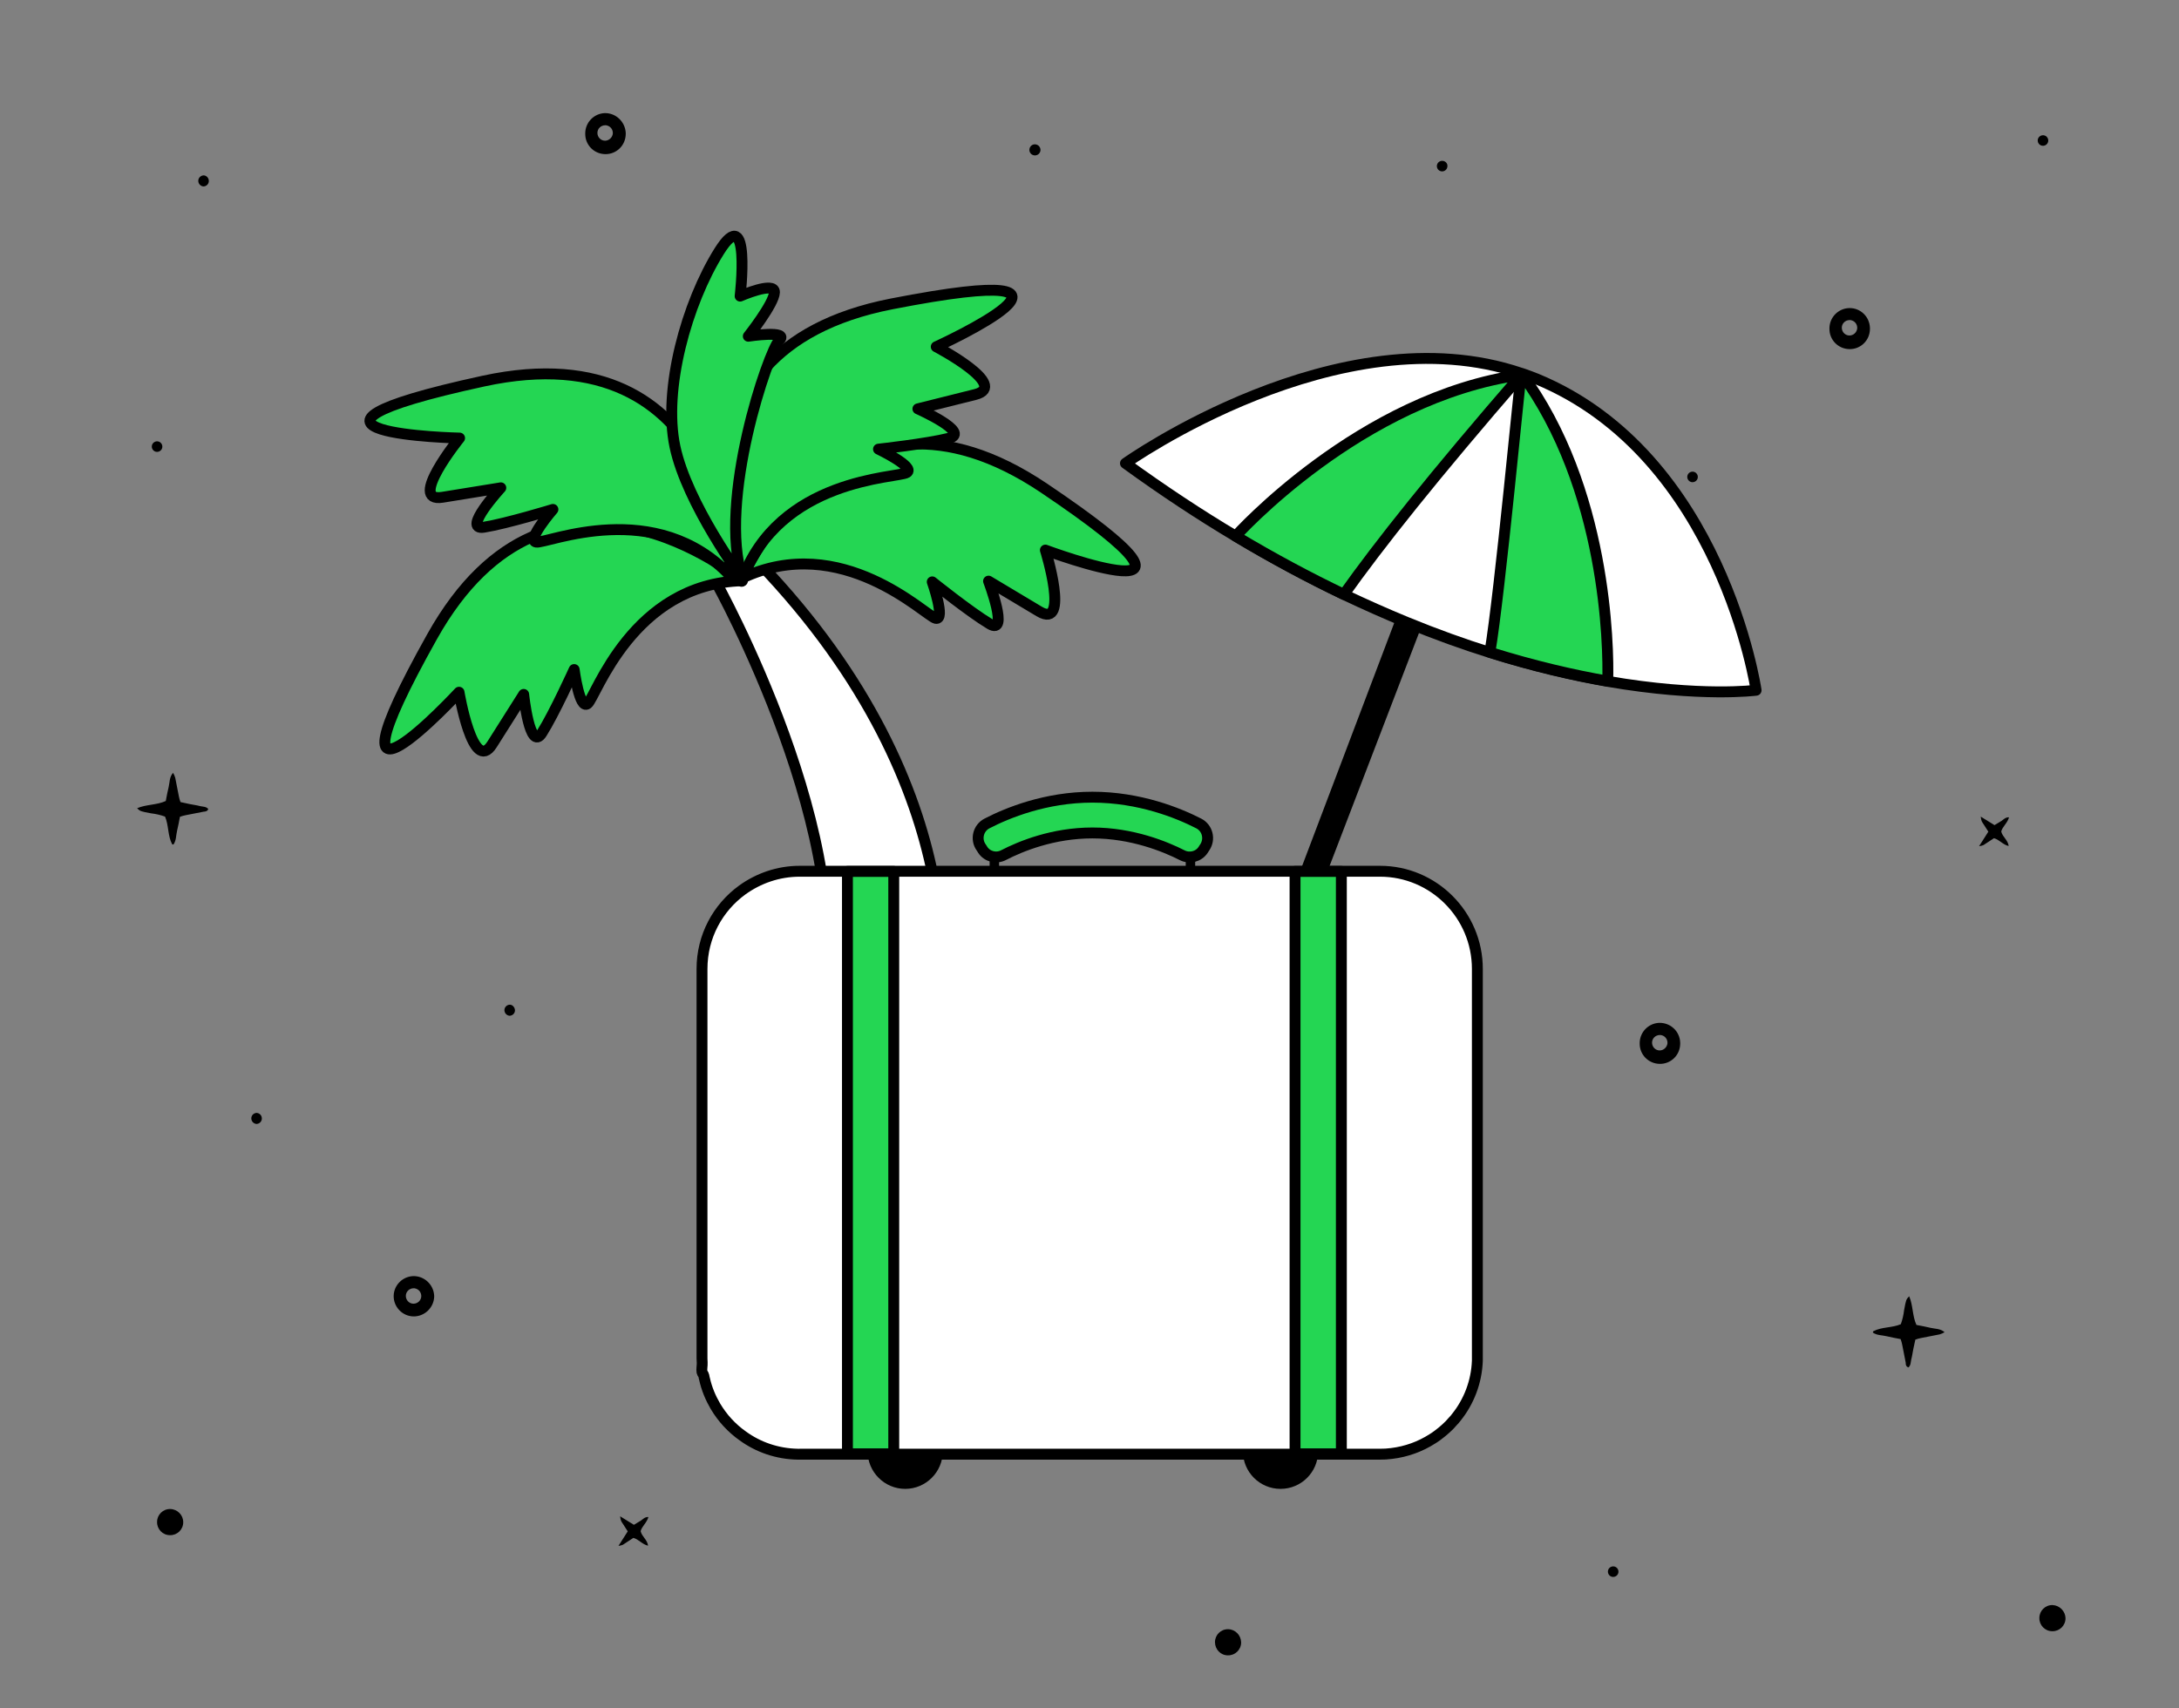 <?xml version="1.0" encoding="utf-8"?>
<!-- Generator: Adobe Illustrator 28.0.0, SVG Export Plug-In . SVG Version: 6.00 Build 0)  -->
<svg version="1.1" xmlns="http://www.w3.org/2000/svg" xmlns:xlink="http://www.w3.org/1999/xlink" x="0px" y="0px"
	 viewBox="0 0 1200 941" style="enable-background:new 0 0 1200 941;" xml:space="preserve">
<rect x="0" y="0" width="1200" height="941" fill="#808080" stroke="none"/>
<style type="text/css">
	.st0{fill:none;stroke:#000000;stroke-width:6;stroke-linecap:round;stroke-linejoin:round;stroke-miterlimit:10;}
	.st1{fill:#FFFFFF;stroke:#000000;stroke-width:6;stroke-linecap:round;stroke-linejoin:round;stroke-miterlimit:10;}
	.st2{fill:#24D653;stroke:#000000;stroke-width:6;stroke-linecap:round;stroke-linejoin:round;stroke-miterlimit:10;}
	.st3{stroke:#000000;stroke-width:6;stroke-linecap:round;stroke-linejoin:round;stroke-miterlimit:10;}
</style>
<g id="fondo">
</g>
<g id="Capa_1">
	<path d="M114.7,445.6c-1.2-1.4-3-1.2-4.6-1.6c-1.8-0.5-3.8-0.7-5.6-1.1l-5.1-1.1c-0.4-1.1-0.7-2.1-0.9-3.2l-2-10.2
		c-0.3-1-0.7-1.9-1.2-2.7c-2.1,2.4-1.8,5.3-2.4,7.7s-1.1,5.2-1.6,7.8c-5,2.3-10.7,1.8-15.8,4c1.8,1.7,1.8,1.7,7.7,2.8
		c2.6,0.3,5.2,0.9,7.7,1.8c2.1,5,1.4,10.5,3.9,15.2c0,0.1,0.3,0.1,0.7,0.2c1.6-2.2,1.4-5,2-7.5c0.6-2.5,1.1-5.2,1.6-7.8
		c1.1-0.4,2.2-0.7,3.3-0.9l9.7-1.9C113,447,114.2,447,114.7,445.6z"/>
	<path d="M1018.3,169.7L1018.3,169.7c-5.9,0.2-10.7,5-10.8,11c0,0.1,0,0.2,0,0.3c-0.1,6.2,4.8,11.2,11,11.3
		c6.2,0.1,11.2-4.8,11.3-11v-0.7C1029.6,174.4,1024.5,169.5,1018.3,169.7z M1018.5,184.8c-2.3,0-4.2-1.9-4.2-4.3
		c0-2.3,1.9-4.2,4.3-4.2h0.4c2.3,0.3,3.9,2.2,3.8,4.5C1022.6,183.1,1020.7,184.8,1018.5,184.8z"/>
	<path d="M333.1,62.3L333.1,62.3c-5.9,0.2-10.7,5-10.8,11c0,0.1,0,0.2,0,0.3c-0.1,6.2,4.8,11.2,11,11.3c6.2,0.1,11.2-4.8,11.3-11
		v-0.7C344.3,67.1,339.2,62.2,333.1,62.3z M333.2,77.5c-2.3,0-4.2-1.9-4.2-4.3c0-2.3,1.9-4.2,4.3-4.2h0.4c2.3,0.3,3.9,2.2,3.8,4.5
		C337.3,75.7,335.4,77.5,333.2,77.5z"/>
	<path d="M913.8,563.4L913.8,563.4c-5.9,0.2-10.7,5-10.8,11c0,0.1,0,0.2,0,0.3c-0.1,6.2,4.8,11.2,11,11.3c6.2,0.1,11.2-4.8,11.3-11
		v-0.7C925.1,568.1,920,563.3,913.8,563.4z M914,578.6c-2.3,0-4.2-1.9-4.2-4.3c0-2.3,1.9-4.2,4.3-4.2h0.4c2.3,0.3,3.9,2.2,3.8,4.5
		C918.1,576.8,916.2,578.6,914,578.6z"/>
	<path d="M227.6,702.9c-5.9,0.2-10.7,5-10.8,10.9c-0.1,6,4.7,11.1,10.7,11.3c6.1,0.2,11.3-4.6,11.6-10.7v-0.7
		C238.8,707.6,233.7,702.8,227.6,702.9z M227.7,718.1c-2.3,0-4.2-1.9-4.2-4.3c0-2.3,1.9-4.2,4.3-4.2h0.4c2.3,0.3,3.9,2.2,3.8,4.5
		C231.9,716.3,230,718.1,227.7,718.1z"/>
	<path d="M345.7,843.5l-5.1,8c0.8-0.1,1.7-0.3,2.4-0.6l5.8-3.8c3,0.8,4.9,3.6,8.1,4.3c-0.4-3.3-3.4-5-4.1-8c0.7-2.7,3.4-4.6,4.3-7.8
		c-2-0.1-3,1.2-4.2,2l-3.8,2.3l-7.6-4.7c0.4,2.5,0.4,2.5,1.7,4.4L345.7,843.5L345.7,843.5z"/>
	<path d="M1095,458.1l-5.1,8c0.8-0.1,1.7-0.3,2.4-0.6l5.8-3.8c3,0.8,4.9,3.6,8.1,4.3c-0.4-3.3-3.4-5-4.1-8c0.7-2.7,3.4-4.6,4.3-7.8
		c-2-0.1-3,1.2-4.2,2l-3.8,2.3l-7.6-4.7c0.4,2.5,0.4,2.5,1.7,4.4L1095,458.1L1095,458.1z"/>
	<path d="M1051,753.2c1.4-1.2,1.2-3,1.6-4.6c0.5-1.8,0.7-3.8,1.1-5.6l1.1-5.1c1-0.4,2.1-0.7,3.2-0.9l10.2-2c1-0.3,1.9-0.7,2.7-1.2
		c-2.4-2.1-5.3-1.8-7.7-2.4s-5.2-1.1-7.8-1.6c-2.3-5-1.8-10.7-4-15.8c-1.7,1.8-1.7,1.8-2.8,7.7c-0.3,2.6-0.9,5.2-1.8,7.7
		c-5,2.1-10.5,1.4-15.2,3.9c-0.1,0-0.1,0.3-0.2,0.7c2.3,1.6,5,1.4,7.5,2c2.5,0.6,5.2,1.1,7.8,1.6c0.4,1.1,0.7,2.2,0.9,3.3
		c0.7,3.2,1.2,6.4,1.9,9.7C1049.5,751.5,1049.5,752.7,1051,753.2L1051,753.2z"/>
	<path d="M570.1,79.5c-1.7-0.1-3.1,1.2-3.2,2.9c-0.1,1.7,1.2,3.1,2.9,3.2c0.1,0,0.2,0,0.3,0c1.7-0.1,3-1.5,2.9-3.2
		C572.9,80.8,571.6,79.6,570.1,79.5z"/>
	<path d="M280.7,553.4c-1.7,0.1-3,1.5-2.9,3.2c0.1,1.5,1.3,2.8,2.9,2.9c1.7-0.1,3-1.5,2.9-3.2C283.4,554.7,282.2,553.4,280.7,553.4z
		"/>
	<path d="M141.3,613c-1.7,0.1-3,1.5-2.9,3.2c0.1,1.5,1.3,2.8,2.9,2.9c1.7-0.1,3-1.5,2.9-3.2C144.1,614.3,142.9,613.1,141.3,613z"/>
	<path d="M112.1,96.6c-1.7,0.1-3,1.5-2.9,3.2c0.1,1.5,1.3,2.8,2.9,2.9c1.7-0.1,3-1.5,2.9-3.2C114.9,97.9,113.6,96.6,112.1,96.6z"/>
	<path d="M1130.4,884.1c-4-0.1-7.3,3.1-7.3,7.1c-0.1,4,3.1,7.3,7.1,7.3c4,0.1,7.3-3.1,7.3-7.1c0,0,0,0,0,0v-0.1
		C1137.4,887.5,1134.3,884.3,1130.4,884.1z"/>
	<path d="M676.4,897.4c-4-0.1-7.3,3.1-7.3,7.1s3.1,7.3,7.1,7.3c4,0.1,7.3-3.1,7.3-7.1c0,0,0,0,0,0v-0.1
		C683.4,900.7,680.3,897.5,676.4,897.4z"/>
	<path d="M93.8,831.2c-4-0.1-7.3,3.1-7.3,7.1c-0.1,4,3.1,7.3,7.1,7.3c4,0.1,7.3-3.1,7.3-7.1c0,0,0,0,0,0v-0.1
		C100.9,834.5,97.7,831.3,93.8,831.2L93.8,831.2z"/>
	<path d="M371.9,231.5c-4-0.1-7.3,3.1-7.3,7.1s3.1,7.3,7.1,7.3s7.3-3.1,7.3-7.1c0,0,0,0,0,0v-0.1C379,234.8,375.9,231.7,371.9,231.5
		L371.9,231.5z"/>
	<path d="M932.3,259.8c-1.6-0.1-3,1.1-3.1,2.7c-0.1,1.6,1.1,3,2.7,3.1c1.6,0.1,3-1.1,3.1-2.7l0,0
		C935.1,261.3,933.9,259.9,932.3,259.8z"/>
	<path d="M794.4,88.6c-1.6-0.1-3,1.1-3.1,2.7c-0.1,1.6,1.1,3,2.7,3.1c1.6,0.1,3-1.1,3.1-2.7l0,0C797.3,90.1,796.1,88.7,794.4,88.6z"
		/>
	<path d="M888.6,862.8c-1.6-0.1-3,1.1-3.1,2.7s1.1,3,2.7,3.1c1.6,0.1,3-1.1,3.1-2.7l0,0C891.4,864.3,890.2,862.9,888.6,862.8z"/>
	<path d="M1125.3,74.5c-1.6-0.1-3,1.1-3.1,2.7c-0.1,1.6,1.1,3,2.7,3.1c1.6,0.1,3-1.1,3.1-2.7l0,0C1128.1,76,1126.9,74.6,1125.3,74.5
		z"/>
	<path d="M86.7,243.1c-1.6-0.1-3,1.1-3.1,2.7c-0.1,1.6,1.1,3,2.7,3.1c1.6,0.1,3-1.1,3.1-2.7l0,0C89.5,244.6,88.3,243.2,86.7,243.1z"
		/>
	<line class="st0" x1="-431" y1="204.1" x2="-431" y2="417.4"/>
</g>
<g id="Isolation_Mode">
</g>
<g id="Modo_de_aislamiento">
</g>
<g id="OBJECTS">
</g>
<g id="icons">
	<g>
		<g>
			<path class="st1" d="M516.9,555.8c0,0-11.9,7.2-28.5,8.6c-11,0.9-24.1-0.7-37-8.6c23.5-90.4-57-235-57-235s0,0,12.5-5.8
				c2.9-1.3,6.5-3,11-5.1C540.9,438.2,516.9,555.8,516.9,555.8z"/>
		</g>
		<g>
			<path class="st2" d="M408.9,319.9c0,0-104.6-87.7-170.9,30.7s14.8,30.7,14.8,30.7s7.6,45.5,18.2,28.7
				c10.6-16.8,17.4-27.5,17.4-27.5s3.3,32,10,21.3c6.8-10.7,17.8-35,17.8-35s2.9,22.4,7.4,18.8C328.1,384.1,348.2,321.4,408.9,319.9
				z"/>
		</g>
		<g>
			<path class="st2" d="M408.6,318.5c0,0,53.8-125.4,166.4-49.6s0.7,34.1,0.7,34.1s13.7,44-3.4,33.8c-17.1-10.2-27.9-16.7-27.9-16.7
				s11.5,30.1,0.7,23.6c-10.9-6.5-31.7-23.2-31.7-23.2s7.5,21.3,1.9,20.1C509.7,339.3,463.4,292.5,408.6,318.5z"/>
		</g>
		<g>
			<path class="st2" d="M408.4,320.2c0,0-50.7-126.7,82.6-152.8c133.3-26,24.6,23.6,24.6,23.6s40.8,21.4,21.5,26.3
				c-19.3,4.8-31.6,7.9-31.6,7.9s29.4,13.1,17.1,16.2c-12.3,3.1-38.8,6-38.8,6s20.4,9.8,15.6,12.9
				C494.7,263.4,428.8,263,408.4,320.2z"/>
		</g>
		<g>
			<path class="st2" d="M402.6,317.6c0,0-3.6-136.4-136.3-107.7c-132.7,28.8-13.2,31.4-13.2,31.4s-29,35.8-9.4,32.6
				c19.6-3.2,32.1-5.2,32.1-5.2s-21.8,23.7-9.3,21.7c12.5-2,38-9.8,38-9.8s-14.8,17.1-9.2,18C301,299.6,361.3,273.2,402.6,317.6z"/>
		</g>
		<g>
			<path class="st2" d="M408.9,318.8c0,0-30.5-41.1-37.2-72.8c-6.7-31.8,6.5-79,24.3-107.5c17.8-28.5,11.6,24.6,11.6,24.6
				s19.1-8.4,18.9-2.1c-0.2,6.3-14.4,24.2-14.4,24.2s23-3.5,17,2.3C423.3,193.4,395,275.6,408.9,318.8z"/>
		</g>
	</g>
	<g>
		<g>
			<path class="st3" d="M694.6,544.8l100-263.9l9.9-0.7L701.9,547.6c-0.8,2.1-3.2,3.1-5.2,2.2l0,0
				C694.8,548.9,693.9,546.8,694.6,544.8z"/>
		</g>
		<g>
			<path class="st1" d="M967.1,380.2c0,0-30.2,4-81.7-4.9c-18.9-3.3-40.7-8.3-64.9-15.9c-14.4-4.5-29.7-10-45.8-16.6
				c-11.2-4.6-22.7-9.7-34.7-15.4c-19-9.1-38.9-19.7-59.6-32.1c-19.6-11.7-39.8-25-60.6-40.1c0,0,117.7-83.7,217.9-49.6
				c0,0,0,0,0.1,0c0,0,0,0,0,0c0.4,0.1,0.8,0.3,1.2,0.4c2.4,0.8,4.8,1.8,7.2,2.7C948.2,250.8,967.1,380.2,967.1,380.2z"/>
		</g>
		<g>
			<path class="st2" d="M837.9,206.4c-48.3,55.7-78.8,94.2-97.8,121c-19-9.1-38.9-19.7-59.6-32.1C680.5,295.3,749,218.7,837.9,206.4
				z"/>
		</g>
		<g>
			<path class="st2" d="M885.4,375.2c-18.9-3.3-40.7-8.3-64.9-15.9c5.5-32.2,16.9-154.3,17.3-153.7
				C884.5,268.8,886,355.8,885.4,375.2z"/>
		</g>
	</g>
	<g>
		<g>
			<g>
				<g>
					<path d="M519.2,799.4c0,11.4-9.3,20.7-20.7,20.7c-11.4,0-20.7-9.3-20.7-20.7c0-11.4,9.3-20.7,20.7-20.7
						C509.9,778.7,519.2,788,519.2,799.4z"/>
				</g>
			</g>
		</g>
		<g>
			<g>
				<g>
					<circle cx="705.2" cy="799.4" r="20.7"/>
				</g>
			</g>
		</g>
		<g>
			<g>
				<g>
					<g>
						<rect x="545" y="471.1" width="5.2" height="14.9"/>
					</g>
				</g>
			</g>
		</g>
		<g>
			<g>
				<g>
					<g>
						<rect x="653" y="471.1" width="5.2" height="14.9"/>
					</g>
				</g>
			</g>
		</g>
		<g>
			<g>
				<g>
					<g>
						<g>
							<path class="st2" d="M663.5,466.7l-0.6,0.9l-0.3,0.5c-2.5,3.8-7.5,5-11.5,3c-9.4-4.8-27.7-12.3-49.5-12.3
								c-21.8,0-39.6,7.4-48.9,12.2c-4,2.1-9,0.9-11.5-2.9l-0.3-0.5l-0.6-0.9c-3.1-4.4-1.6-10.6,3.2-13.1
								c11.2-5.8,32.3-14.5,58.1-14.5c25.9,0,47.3,8.7,58.6,14.5C665,456.1,666.5,462.2,663.5,466.7z"/>
						</g>
					</g>
				</g>
			</g>
		</g>
		<g>
			<g>
				<g>
					<path class="st1" d="M813.6,533.7v213.7c0,0.7,0,1.3,0,2c-0.4,11.8-4.7,22.7-11.6,31.3c-0.6,0.8-1.2,1.5-1.9,2.2
						c-0.6,0.7-1.2,1.3-1.8,2c-1.4,1.4-2.8,2.7-4.3,3.9c-1.6,1.3-3.3,2.6-5.1,3.7c-6.7,4.3-14.3,7.1-22.5,8.1
						c-2.2,0.3-4.3,0.4-6.6,0.4H440.3c-0.3,0-0.7,0-1,0c-11.3-0.2-21.8-3.9-30.3-10.1c-6.1-4.3-11.2-9.9-15-16.3
						c-2.7-4.6-4.8-9.6-6-15c-0.2-0.6-0.3-1.3-0.4-1.9c-0.1-0.6-0.9-1.3-1-1.9c-0.3-1.8,0.2-3.5,0.1-5.3c0-0.7-0.1-1.5-0.1-2.2
						c0-0.3,0-0.7,0-1V533.7c0-17.9,8.7-33.7,22.2-43.5c8.9-6.4,19.8-10.3,31.6-10.3h319.6C789.5,479.9,813.6,504,813.6,533.7z"/>
				</g>
			</g>
		</g>
		<polygon class="st2" points="466.7,480 466.7,641 466.7,648.9 466.7,800.8 492.2,800.8 492.2,648.9 492.2,641 492.2,480 		"/>
		<polygon class="st2" points="713.2,480 713.2,641 713.2,648.9 713.2,800.8 738.7,800.8 738.7,648.9 738.7,641 738.7,480 		"/>
	</g>
</g>
</svg>
